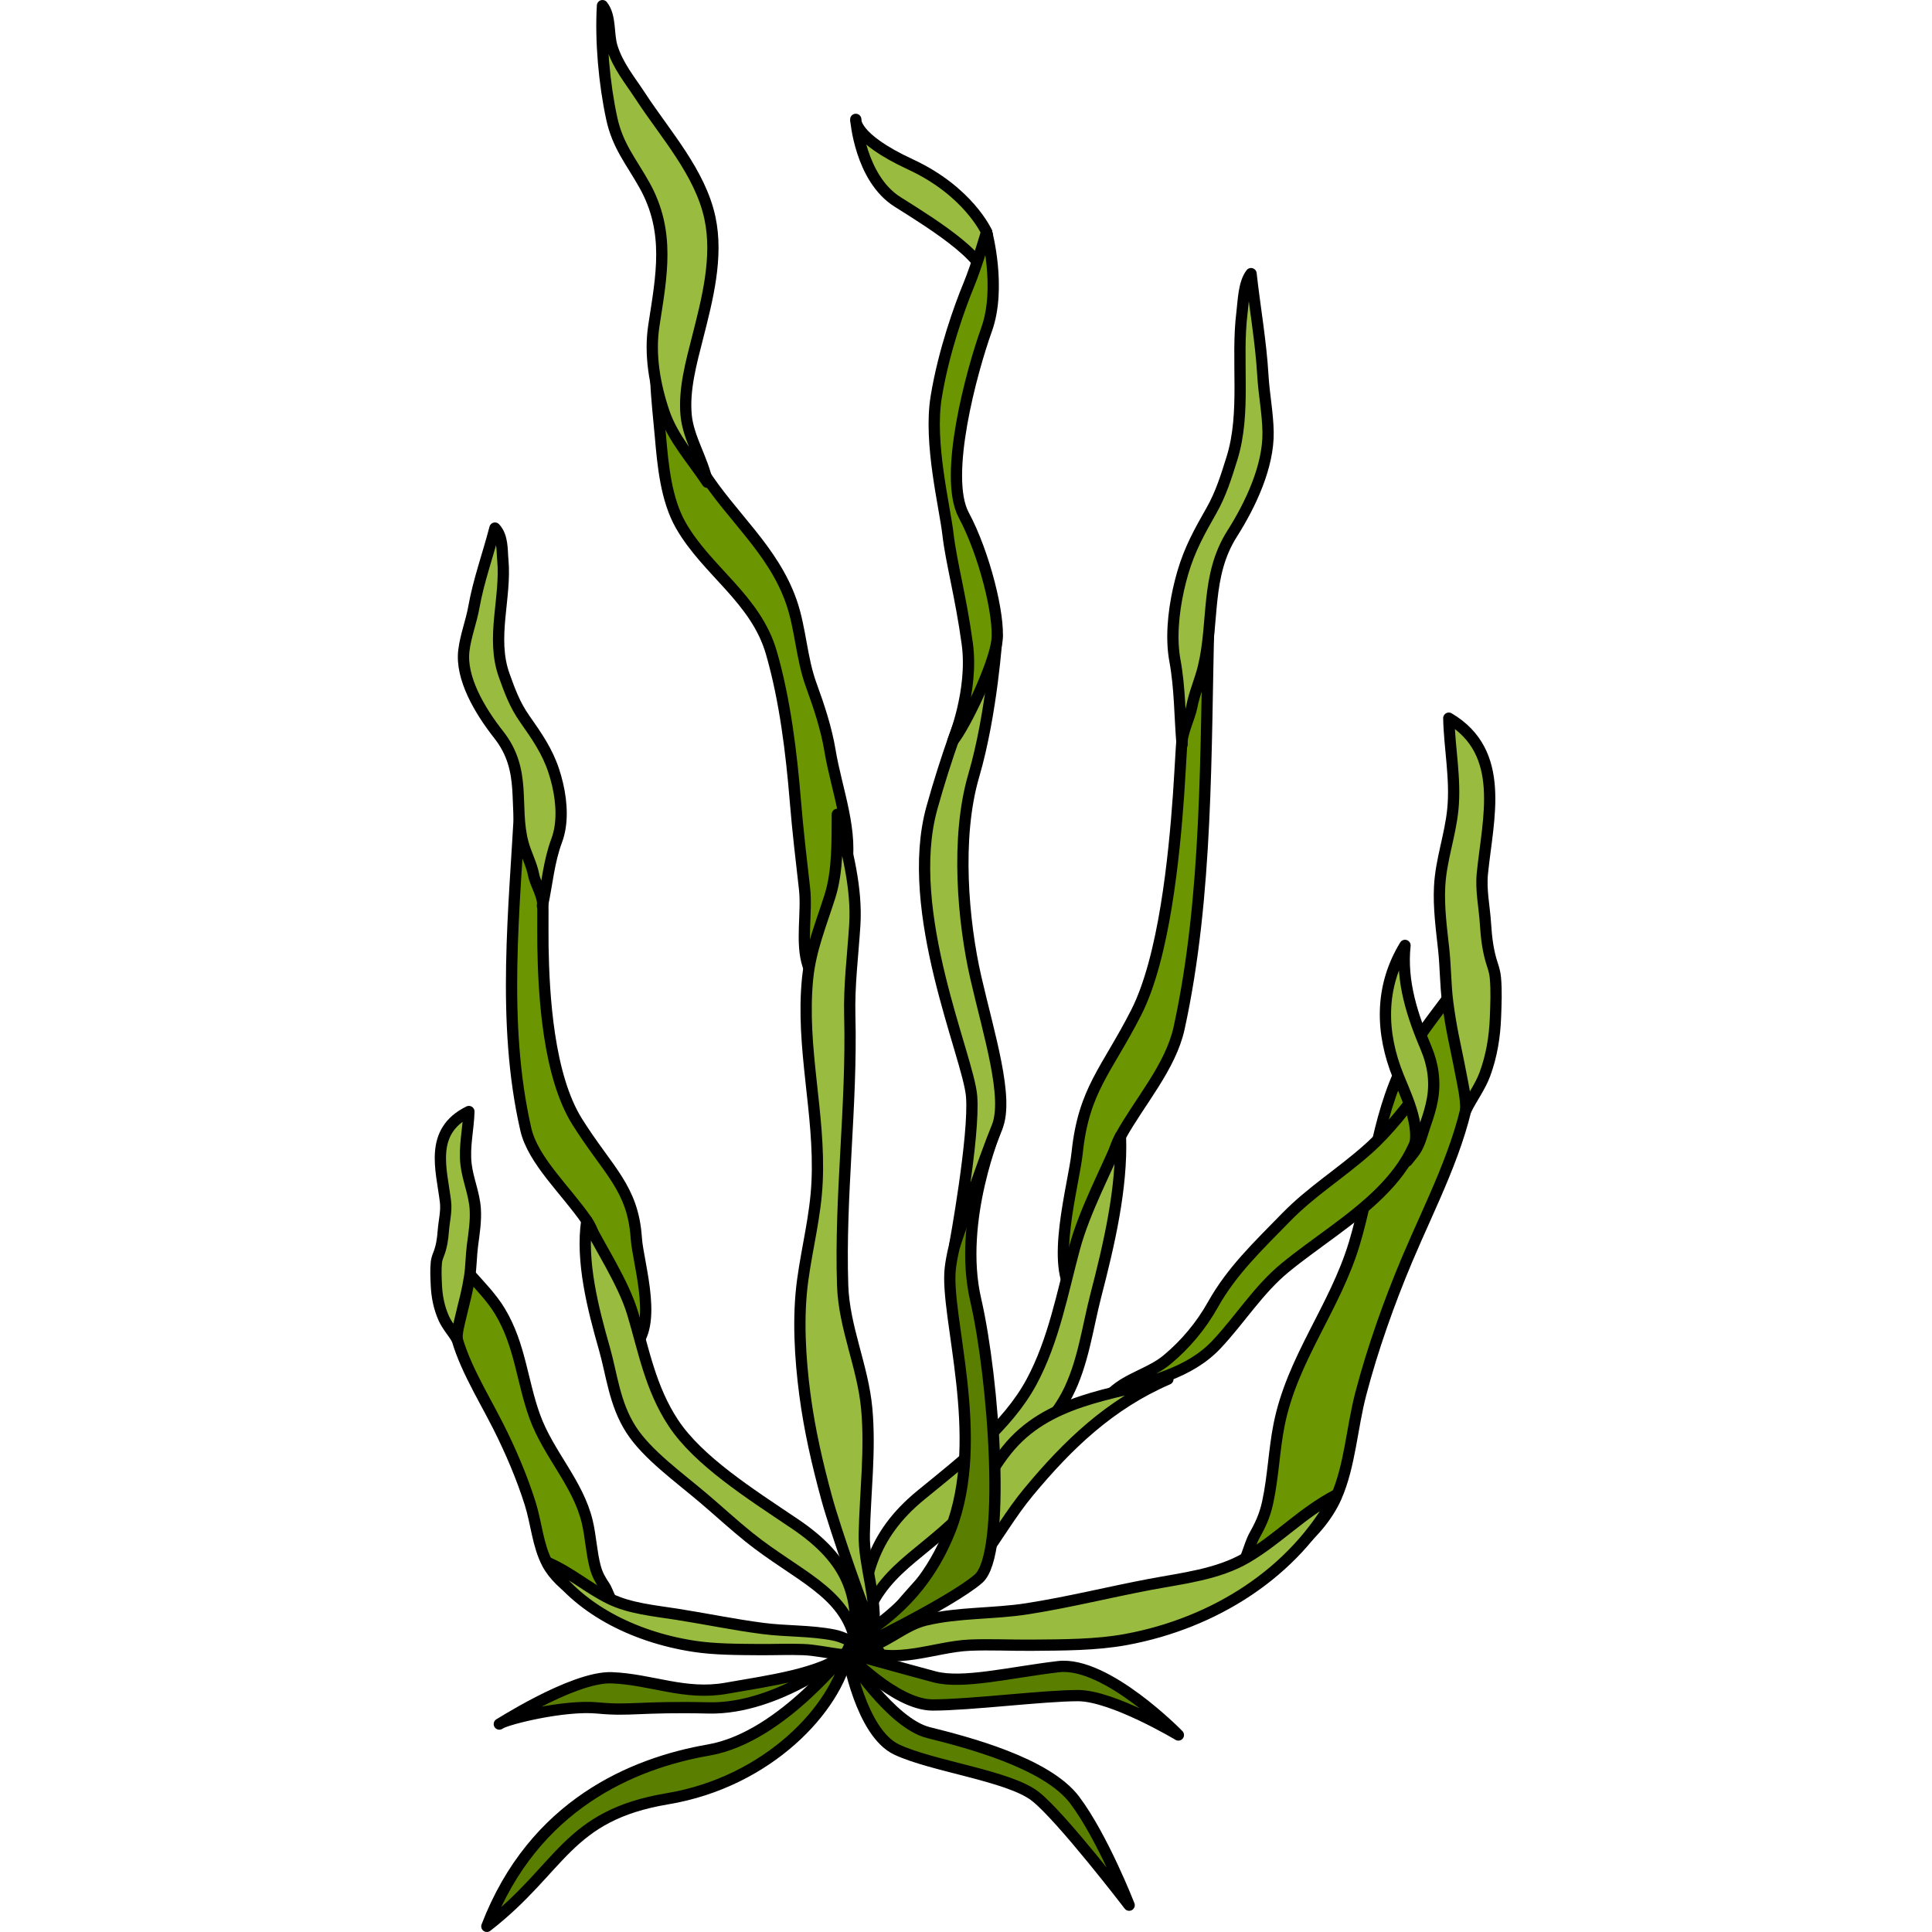<?xml version="1.0" encoding="utf-8"?>
<!-- Created by: Science Figures, www.sciencefigures.org, Generator: Science Figures Editor -->
<!DOCTYPE svg PUBLIC "-//W3C//DTD SVG 1.1//EN" "http://www.w3.org/Graphics/SVG/1.1/DTD/svg11.dtd">
<svg version="1.1" id="Layer_1" xmlns="http://www.w3.org/2000/svg" xmlns:xlink="http://www.w3.org/1999/xlink" 
	 width="800px" height="800px" viewBox="0 0 95.119 171.518" enable-background="new 0 0 95.119 171.518"
	 xml:space="preserve">
<g>
	<g>
		<path fill="#6B9602" stroke="#000000" stroke-linecap="round" stroke-linejoin="round" stroke-miterlimit="10" d="M62.661,89.907
			c2.492-4.881,3.377-13.856,3.765-19.298c0.373-5.244,0.314-10.789,2.691-15.708c-0.311,11.629-0.059,24.592-2.641,36.38
			c-0.757,3.448-3.498,6.51-5.205,9.601c-1.583,2.863-0.385,5.905-1.555,8.892c-0.647,1.654-1.127,3.947-2.504,5.19
			c-2.244-2.43-0.082-9.774,0.217-12.629C58.016,96.743,60.028,95.063,62.661,89.907z"/>
		<path fill="#98BB40" stroke="#000000" stroke-linecap="round" stroke-linejoin="round" stroke-miterlimit="10" d="M43.577,132.713
			c3.596-2.941,7.671-6.067,9.811-10.053c1.969-3.666,2.742-7.923,3.8-11.844c0.912-3.381,2.896-7.029,4.084-9.935
			c0.173,4.577-1.04,9.706-2.183,14.112c-0.744,2.871-1.133,6.101-2.562,8.831c-1.384,2.645-3.923,4.847-5.988,7.021
			c-1.208,1.271-2.35,2.582-3.594,3.815c-3.878,3.846-7.679,5.179-8.734,10.686C38.333,140.226,39.133,136.348,43.577,132.713z"/>
		<path fill="#98BB40" stroke="#000000" stroke-linecap="round" stroke-linejoin="round" stroke-miterlimit="10" d="M65.943,57.2
			c-0.104-2.11,0.303-4.443,0.865-6.366c0.612-2.087,1.469-3.623,2.543-5.512c0.842-1.479,1.322-3.04,1.822-4.639
			c1.271-4.076,0.363-8.721,0.886-12.916c0.131-1.049,0.146-2.608,0.806-3.474c0.332,2.996,0.875,6.021,1.05,9.034
			c0.099,1.677,0.433,3.345,0.462,5.02c0.053,3.037-1.543,6.438-3.188,9.027c-2.384,3.756-1.578,7.826-2.553,11.846
			c-0.291,1.201-0.802,2.316-1.032,3.529c-0.181,0.955-0.939,2.417-0.863,3.339c-0.209-2.522-0.181-4.979-0.636-7.454
			C66.02,58.174,65.968,57.693,65.943,57.2z"/>
	</g>
	<path fill="#98BB40" stroke="#000000" stroke-linecap="round" stroke-linejoin="round" stroke-miterlimit="10" d="M49.388,20.595
		c0,0-1.618-3.62-6.759-6s-4.855-3.998-4.855-3.998s0.382,5.234,3.713,7.329s8.568,5.33,7.901,7.615s0.058-4.711,0.058-4.711"/>
	<g>
		<path fill="#6B9602" stroke="#000000" stroke-linecap="round" stroke-linejoin="round" stroke-miterlimit="10" d="M75.351,126.508
			c1.165-5.887,4.951-10.375,6.676-16.088c1.646-5.451,1.849-10.929,4.438-16.101c2.053-4.103,6.01-7.402,7.233-11.785
			c-0.131,4.35-0.68,9.487-1.386,14.067c-0.803,5.204-3.549,10.368-5.599,15.231c-1.604,3.807-3.07,7.952-4.103,11.896
			c-0.793,3.027-0.957,6.365-2.188,9.179c-0.757,1.73-2.328,3.584-3.898,4.623c-1.413,0.935-3.131,1.315-4.569,2.215
			c-0.11,0.069,0.938-2.921,1.128-3.263c0.587-1.059,0.987-1.854,1.257-3.095C74.834,131.118,74.901,128.782,75.351,126.508z"/>
		<path fill="#98BB40" stroke="#000000" stroke-linecap="round" stroke-linejoin="round" stroke-miterlimit="10" d="M52.97,142.825
			c3.691-0.574,7.292-1.48,10.927-2.167c2.879-0.544,6.027-0.877,8.585-2.382c2.819-1.658,4.947-4.002,7.93-5.553
			c-3.72,6.953-10.868,11.388-18.623,12.824c-2.697,0.5-5.656,0.487-8.403,0.512c-1.832,0.016-3.681-0.085-5.511-0.005
			c-3.115,0.136-6.674,1.82-9.663,0.306c2.021-0.19,3.687-2.041,5.759-2.533C46.913,143.128,49.99,143.289,52.97,142.825z"/>
		<path fill="#98BB40" stroke="#000000" stroke-linecap="round" stroke-linejoin="round" stroke-miterlimit="10" d="M90.421,63.757
			c0.051,2.632,0.627,5.363,0.361,8.076c-0.23,2.351-1.058,4.506-1.176,6.877c-0.093,1.854,0.158,3.698,0.358,5.536
			c0.177,1.615,0.156,3.169,0.361,4.755c0.125,0.966,0.282,1.931,0.471,2.891c0.214,1.093,0.46,2.185,0.661,3.262
			c0.207,1.11,0.504,2.278,0.468,3.422c0.529-1.093,1.28-2.064,1.705-3.222c0.602-1.642,0.869-3.305,0.936-5.05
			c0.042-1.122,0.096-2.342-0.004-3.461c-0.036-0.401-0.122-0.762-0.253-1.147c-0.407-1.202-0.555-2.444-0.632-3.691
			c-0.092-1.493-0.426-2.964-0.275-4.467C93.891,72.655,95.559,66.798,90.421,63.757z"/>
	</g>
	<g>
		<path fill="#6B9602" stroke="#000000" stroke-linecap="round" stroke-linejoin="round" stroke-miterlimit="10" d="M69.782,119.379
			c-2.394,2.534-5.938,3.306-9.151,4.188c1.396-1.263,3.344-1.663,4.789-2.865c1.625-1.352,3.021-3.025,4.055-4.872
			c1.691-3.021,4.03-5.224,6.488-7.748c2.262-2.324,4.883-3.919,7.314-6.092c1.871-1.671,3.352-3.661,4.91-5.658
			c0.707,8.258-6.92,11.804-12.281,16.196C73.512,114.488,71.889,117.146,69.782,119.379z"/>
		<path fill="#98BB40" stroke="#000000" stroke-linecap="round" stroke-linejoin="round" stroke-miterlimit="10" d="M40.869,143.736
			c1.688-2.473,4.264-4.535,5.808-7.228c1.479-2.576,2.612-5.42,4.513-7.788c3.578-4.459,9.273-4.879,14.293-6.283
			c-5.168,2.24-8.883,5.822-12.359,10.006c-1.591,1.913-2.793,4.042-4.278,6.045c-0.808,1.09-1.542,2.051-2.59,2.942
			c-2.415,2.047-5.343,3.149-7.664,5.306C39.263,145.954,40.287,144.593,40.869,143.736z"/>
		<path fill="#98BB40" stroke="#000000" stroke-linecap="round" stroke-linejoin="round" stroke-miterlimit="10" d="M85.955,95.599
			c-1.598-3.92-1.67-7.992,0.578-11.668c-0.346,3.229,0.658,6.241,1.883,9.138c0.611,1.452,0.833,2.989,0.547,4.545
			c-0.134,0.745-0.361,1.469-0.61,2.181c-0.261,0.74-0.474,1.698-0.907,2.345c-0.219,0.328-0.491,0.62-0.728,0.936
			c0.183-0.237,0.292-0.541,0.455-0.792c0.169-0.252,0.229-0.531,0.272-0.831c0.093-0.66,0.025-1.337-0.113-1.986
			C87.049,98.12,86.47,96.864,85.955,95.599z"/>
	</g>
	<g>
		<path fill="#6B9602" stroke="#000000" stroke-linecap="round" stroke-linejoin="round" stroke-miterlimit="10" d="M13.935,135.101
			c-0.813-3.417-3.452-6.021-4.654-9.338c-1.148-3.164-1.289-6.344-3.095-9.346c-1.432-2.381-4.19-4.296-5.044-6.84
			c0.092,2.524,0.475,5.506,0.967,8.165c0.56,3.021,2.474,6.018,3.903,8.841c1.119,2.209,2.141,4.615,2.86,6.904
			c0.553,1.758,0.667,3.695,1.526,5.328c0.527,1.004,1.623,2.08,2.718,2.684c0.985,0.542,2.183,0.763,3.186,1.285
			c0.077,0.04-0.654-1.695-0.786-1.894c-0.409-0.614-0.688-1.077-0.877-1.797C14.295,137.776,14.248,136.421,13.935,135.101z"/>
		<path fill="#98BB40" stroke="#000000" stroke-linecap="round" stroke-linejoin="round" stroke-miterlimit="10" d="M29.539,144.572
			c-2.574-0.334-5.084-0.859-7.618-1.258c-2.008-0.316-4.203-0.51-5.986-1.383c-1.966-0.963-3.449-2.323-5.528-3.224
			c2.594,4.036,7.577,6.61,12.984,7.444c1.881,0.29,3.943,0.282,5.859,0.297c1.277,0.009,2.565-0.05,3.842-0.003
			c2.172,0.079,4.653,1.057,6.737,0.178c-1.409-0.11-2.57-1.185-4.016-1.471C33.762,144.747,31.616,144.841,29.539,144.572z"/>
		<path fill="#98BB40" stroke="#000000" stroke-linecap="round" stroke-linejoin="round" stroke-miterlimit="10" d="M3.427,98.678
			c-0.035,1.527-0.437,3.113-0.252,4.688c0.161,1.364,0.737,2.615,0.82,3.992c0.064,1.075-0.11,2.146-0.25,3.213
			c-0.123,0.938-0.109,1.84-0.252,2.76c-0.087,0.561-0.197,1.121-0.328,1.678c-0.149,0.635-0.321,1.269-0.461,1.894
			c-0.145,0.645-0.352,1.322-0.326,1.986c-0.369-0.635-0.893-1.198-1.188-1.87c-0.42-0.953-0.606-1.918-0.652-2.931
			c-0.029-0.651-0.067-1.359,0.002-2.01c0.025-0.232,0.086-0.441,0.177-0.666c0.284-0.697,0.387-1.418,0.44-2.143
			c0.064-0.866,0.297-1.72,0.192-2.592C1.008,103.843-0.155,100.442,3.427,98.678z"/>
	</g>
	<path fill="#6B9602" stroke="#000000" stroke-linecap="round" stroke-linejoin="round" stroke-miterlimit="10" d="M35.488,66.644
		c-0.318-1.936-0.981-3.943-1.663-5.808c-0.886-2.422-0.942-5.047-1.777-7.43c-1.618-4.62-5.335-7.554-7.878-11.576
		c-1.341-2.122-2.569-4.819-3.099-7.269c-0.407-1.886-0.26-3.811-0.642-5.677c-0.857,2.507-0.237,7.083,0.001,9.839
		c0.223,2.578,0.5,5.617,1.811,7.915c2.314,4.056,6.658,6.532,8.036,11.296c1.215,4.197,1.785,8.912,2.139,13.233
		c0.212,2.595,0.518,5.166,0.812,7.753c0.236,2.082-0.358,4.813,0.306,6.78c0.159,0.469,0.166,0.783,0.449,1.112
		c1.805-2.693,2.177-6.326,2.867-9.429C37.625,73.898,36.067,70.153,35.488,66.644z"/>
	<path fill="#98BB40" stroke="#000000" stroke-linecap="round" stroke-linejoin="round" stroke-miterlimit="10" d="M35.193,133.005
		c-0.836-3.079-1.519-6.032-1.937-9.201c-0.427-3.245-0.641-6.868-0.198-10.13c0.408-3.004,1.143-5.723,1.283-8.75
		c0.284-6.092-1.455-11.896-0.843-18.062c0.255-2.564,1.206-4.84,1.981-7.288c0.717-2.267,0.637-4.923,0.658-7.279
		c0.873,3.155,1.759,6.56,1.548,9.859c-0.173,2.718-0.513,5.297-0.442,8.04c0.202,7.982-0.895,15.934-0.634,23.914
		c0.122,3.746,1.795,7.197,2.139,10.947c0.34,3.711-0.139,7.431-0.219,11.142c-0.061,2.796,1.219,5.892,0.792,8.591
		C38.691,143.676,35.933,135.729,35.193,133.005z"/>
	<path fill="#98BB40" stroke="#000000" stroke-linecap="round" stroke-linejoin="round" stroke-miterlimit="10" d="M23.73,29.97
		c0.851-3.345,1.845-7.125,1.097-10.619c-0.864-4.042-3.981-7.458-6.174-10.819c-0.912-1.399-1.99-2.674-2.515-4.359
		c-0.364-1.169-0.083-2.688-0.851-3.672c-0.185,3.153,0.157,6.933,0.822,10.012c0.531,2.456,1.721,3.804,2.906,5.925
		c2.326,4.161,1.506,8.07,0.833,12.474c-0.392,2.562,0.075,5.244,0.899,7.677c0.793,2.339,2.508,4.198,3.848,6.227
		c-0.417-2.067-1.683-3.898-1.88-5.946C22.497,34.587,23.173,32.16,23.73,29.97z"/>
	<g>
		<path fill="#6B9602" stroke="#000000" stroke-linecap="round" stroke-linejoin="round" stroke-miterlimit="10" d="M13.045,99.585
			c-2.572-4.104-2.973-11.259-3.043-15.581c-0.064-4.166,0.396-8.523-2.039-12.644c-0.458,9.184-1.671,19.357,0.52,28.905
			c0.642,2.791,3.633,5.489,5.412,8.101c1.651,2.42,0.033,4.688,1.191,7.161c0.641,1.369,1.041,3.224,2.564,4.348
			c2.797-1.677,0.786-7.684,0.639-9.961C17.999,105.452,15.762,103.917,13.045,99.585z"/>
		<path fill="#98BB40" stroke="#000000" stroke-linecap="round" stroke-linejoin="round" stroke-miterlimit="10" d="M32.355,135.275
			c-4.001-2.693-8.55-5.581-10.773-8.942c-2.045-3.091-2.648-6.523-3.609-9.719c-0.828-2.758-2.891-5.836-4.078-8.248
			c-0.525,3.584,0.53,7.748,1.557,11.336c0.668,2.336,0.895,4.919,2.375,7.218c1.433,2.226,4.25,4.226,6.512,6.154
			c1.324,1.127,2.567,2.278,3.936,3.38c4.269,3.435,8.623,4.883,9.47,9.327C37.963,141.739,37.301,138.604,32.355,135.275z"/>
		<path fill="#98BB40" stroke="#000000" stroke-linecap="round" stroke-linejoin="round" stroke-miterlimit="10" d="M11.516,73.503
			c0.271-1.65-0.039-3.527-0.563-5.101c-0.568-1.706-1.463-3.005-2.586-4.604c-0.881-1.253-1.334-2.531-1.806-3.842
			c-1.2-3.341,0.192-6.9-0.122-10.257c-0.08-0.839,0.014-2.067-0.698-2.817c-0.601,2.322-1.449,4.646-1.868,6.998
			c-0.232,1.309-0.742,2.587-0.896,3.902C2.7,60.166,4.329,63.01,6.07,65.22c2.527,3.206,1.295,6.324,2.152,9.59
			c0.256,0.977,0.773,1.906,0.958,2.885c0.144,0.771,0.929,2.002,0.773,2.718c0.423-1.961,0.563-3.896,1.271-5.797
			C11.357,74.261,11.452,73.888,11.516,73.503z"/>
	</g>
	<path fill="#5A7F00" stroke="#000000" stroke-linecap="round" stroke-linejoin="round" stroke-miterlimit="10" d="M37.062,146.701
		c0.116-0.575-5.64,7.494-12.345,8.66s-15.531,4.831-19.695,15.656c6.662-5.163,7.058-9.826,16.02-11.325
		S36.06,151.68,37.062,146.701z"/>
	<path fill="#5A7F00" stroke="#000000" stroke-linecap="round" stroke-linejoin="round" stroke-miterlimit="10" d="M37.063,146.988
		c0,0,1.166,6.828,4.33,8.327s9.992,2.332,12.324,4.164s8.327,9.659,8.327,9.659s-2.331-5.995-4.829-9.326s-9.66-5.164-12.991-5.996
		S37.063,146.988,37.063,146.988z"/>
	<path fill="#5A7F00" stroke="#000000" stroke-linecap="round" stroke-linejoin="round" stroke-miterlimit="10" d="M36.898,146.701
		c0,0,4.367,4.663,7.698,4.663s9.826-0.832,12.907-0.832s8.911,3.497,8.911,3.497s-6.399-6.568-10.646-6.068
		s-8.508,1.571-11.006,0.905S36.898,146.701,36.898,146.701z"/>
	<path fill="#5A7F00" stroke="#000000" stroke-linecap="round" stroke-linejoin="round" stroke-miterlimit="10" d="M37.062,146.701
		c0,0-6.143,5.064-12.345,4.924s-6.906,0.287-9.864,0.003s-8.082,0.983-8.689,1.406s6.436-4.226,9.957-4.085
		s6.48,1.584,10.143,0.933S34.801,148.614,37.062,146.701z"/>
	<path fill="#5A7F00" stroke="#000000" stroke-linecap="round" stroke-linejoin="round" stroke-miterlimit="10" d="M37.062,146.701
		c-0.369-1.354,5.893-2.681,9.106-10.88s-0.5-19,0-23.25s4.144-12.5,4.144-12.5s-3.528,8.233-1.894,15.313s2.75,22.603,0.25,24.77
		S37.062,146.701,37.062,146.701z"/>
	<path fill="#98BB40" stroke="#000000" stroke-linecap="round" stroke-linejoin="round" stroke-miterlimit="10" d="M46.554,110.556
		c0,0,1.788-9.714,1.503-13.236s-6.093-16.376-3.522-25.609s5.777-15.325,5.777-15.325s-0.447,6.949-2.065,12.47
		s-0.952,12.978,0.19,17.959s2.955,10.67,1.875,13.258S46.554,110.556,46.554,110.556z"/>
	<path fill="#6B9602" stroke="#000000" stroke-linecap="round" stroke-linejoin="round" stroke-miterlimit="10" d="M46.399,65.768
		c0,0,1.845-4.433,1.274-8.621s-1.428-7.234-1.713-9.709s-1.713-8.092-1.047-12.185s2.121-8.091,2.869-9.899
		s1.604-4.759,1.604-4.759s1.333,4.95,0,8.662s-3.866,13.04-2.028,16.467s3.199,8.947,2.952,11.138S47.504,64.394,46.399,65.768z"/>
</g>
</svg>